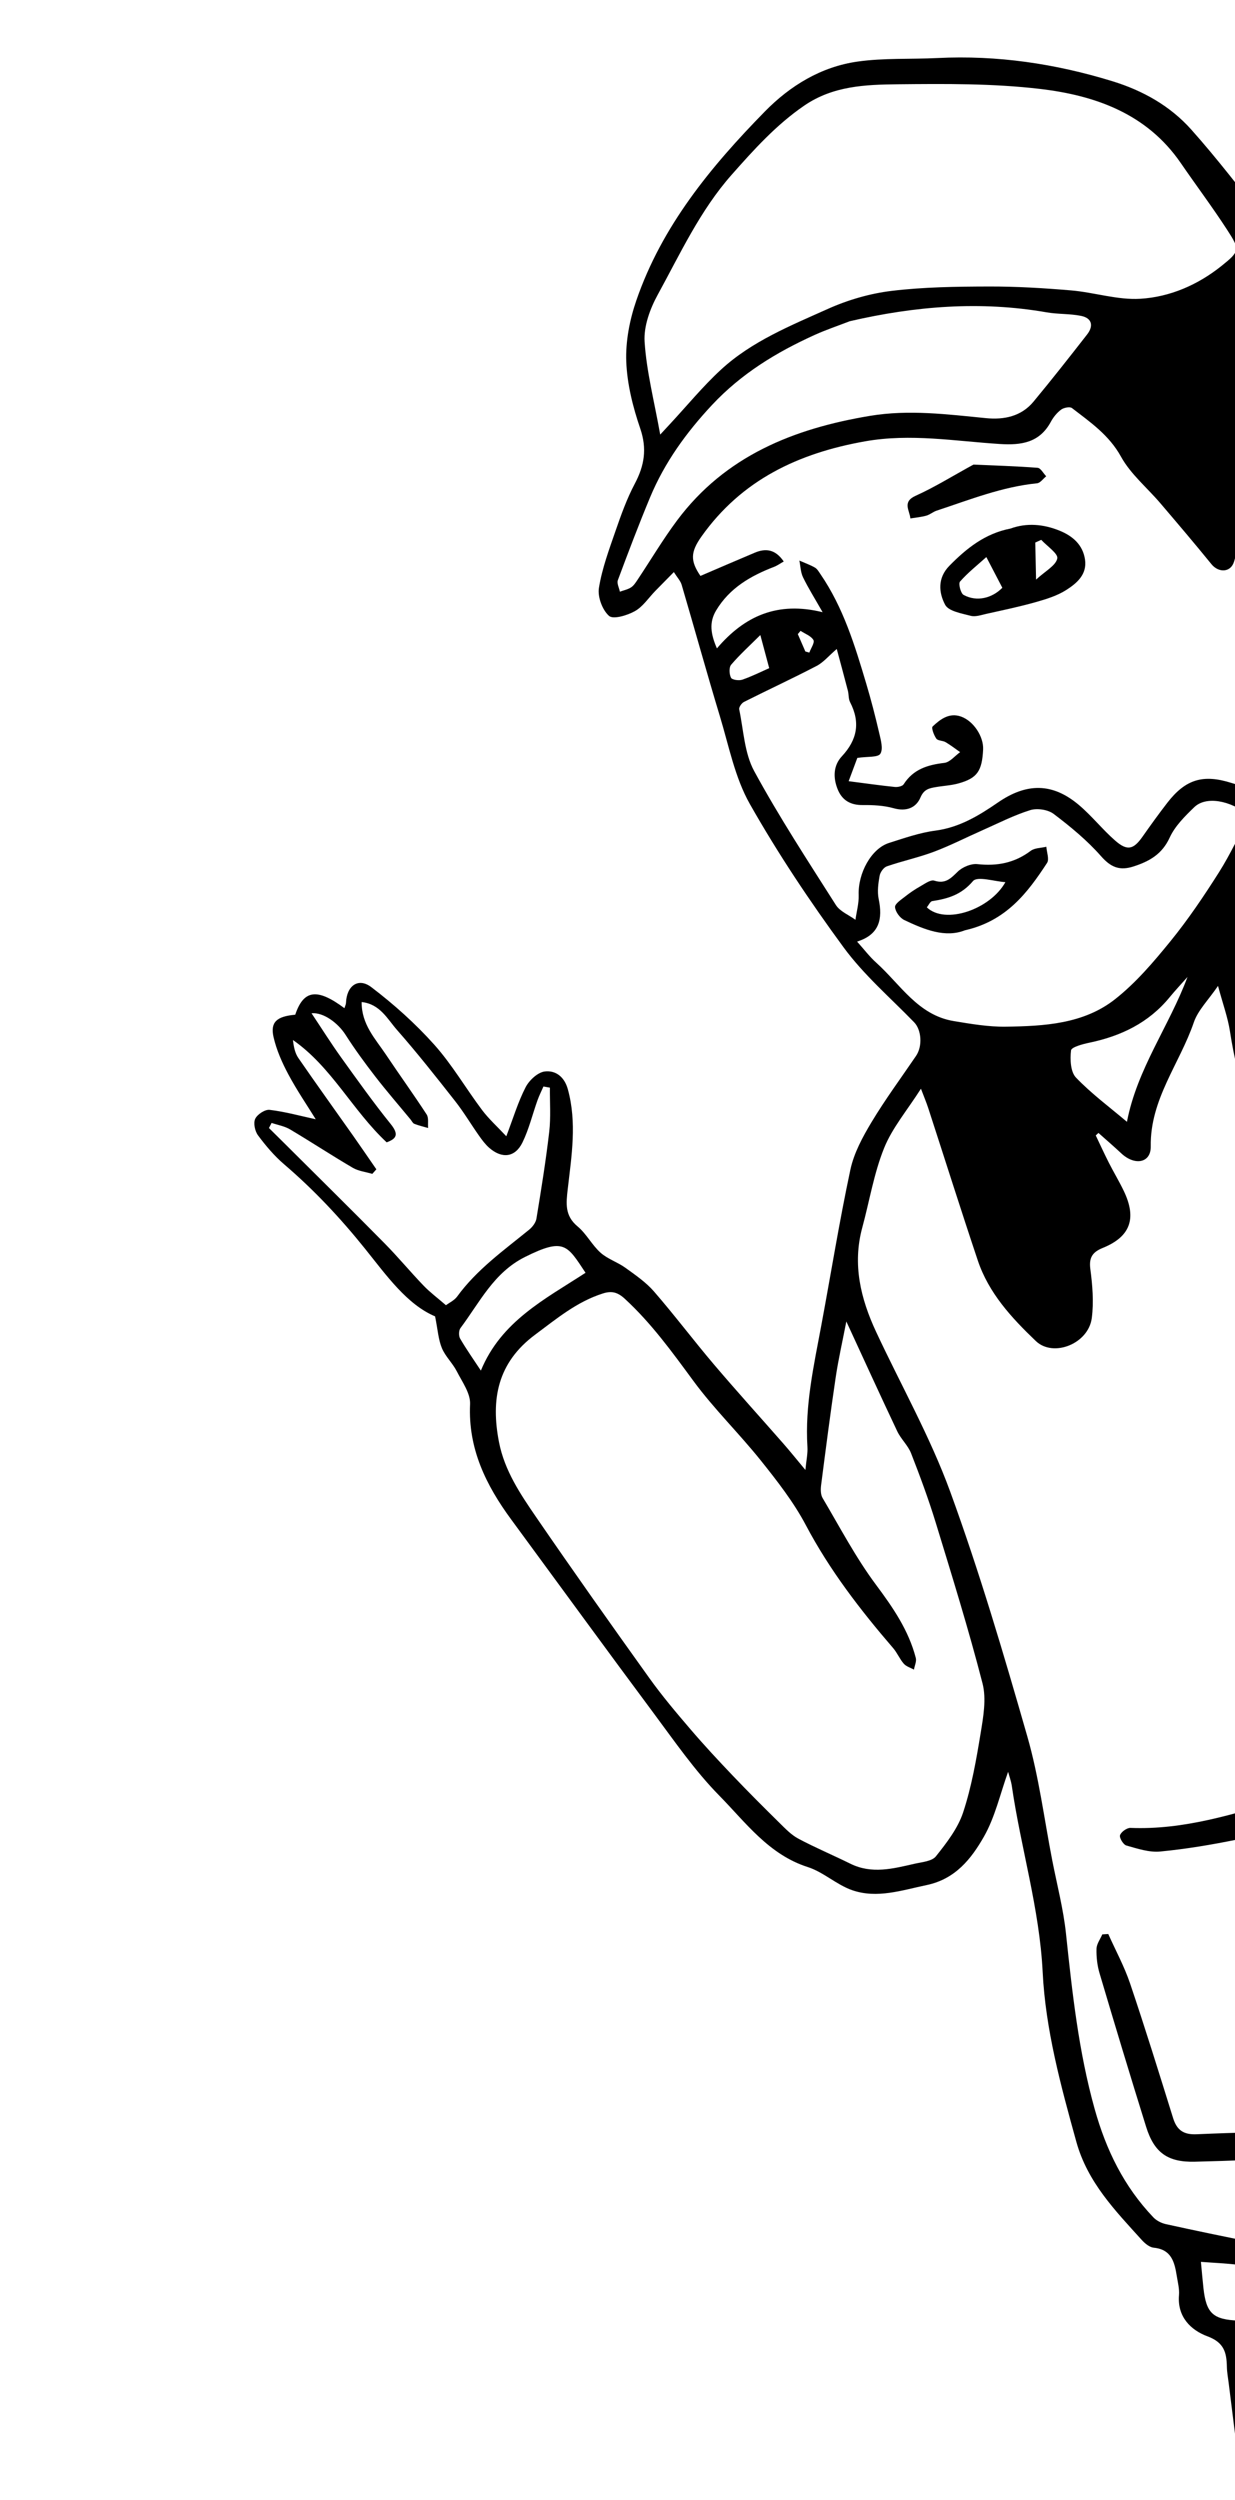 <svg width="130" height="263" viewBox="0 0 130 263" fill="none" xmlns="http://www.w3.org/2000/svg">
<g clip-path="url(#clip0_572_4833)">
<path d="M106.117 186.406C105.282 188.725 104.748 191.165 103.567 193.234C102.241 195.556 100.571 197.689 97.536 198.323C94.92 198.87 92.337 199.763 89.721 198.866C88.072 198.301 86.684 196.956 85.029 196.427C80.919 195.113 78.503 191.745 75.722 188.918C73.132 186.286 71.001 183.187 68.783 180.208C63.757 173.455 58.803 166.649 53.816 159.867C51.16 156.254 49.265 152.422 49.482 147.727C49.535 146.594 48.652 145.382 48.081 144.266C47.642 143.409 46.876 142.705 46.513 141.826C46.141 140.926 46.082 139.897 45.8 138.492C42.836 137.236 40.69 134.196 38.417 131.365C35.832 128.145 33.038 125.17 29.903 122.488C28.872 121.605 27.971 120.538 27.159 119.445C26.833 119.007 26.654 118.154 26.865 117.706C27.087 117.237 27.896 116.705 28.381 116.763C30.007 116.956 31.604 117.401 33.235 117.754C32.336 116.299 31.25 114.711 30.349 113.024C29.69 111.791 29.105 110.467 28.795 109.113C28.433 107.528 29.136 106.926 31.078 106.755C31.958 104.132 33.382 103.926 36.256 106.068C36.319 105.859 36.415 105.679 36.422 105.496C36.489 103.713 37.711 102.806 39.091 103.858C41.459 105.661 43.718 107.68 45.701 109.895C47.59 112.004 49.034 114.506 50.744 116.782C51.447 117.717 52.334 118.514 53.296 119.543C54.018 117.65 54.526 115.941 55.328 114.384C55.706 113.65 56.603 112.814 57.349 112.725C58.468 112.592 59.406 113.26 59.774 114.6C60.739 118.105 60.166 121.595 59.765 125.072C59.589 126.601 59.431 127.893 60.801 129.03C61.729 129.801 62.31 130.983 63.215 131.792C63.96 132.458 65.001 132.781 65.825 133.375C66.885 134.139 67.998 134.901 68.844 135.876C71.013 138.373 73.004 141.023 75.147 143.544C77.552 146.375 80.051 149.127 82.499 151.922C83.198 152.72 83.861 153.549 84.779 154.649C84.875 153.636 85.038 152.919 84.993 152.215C84.72 147.875 85.661 143.682 86.448 139.465C87.47 133.995 88.352 128.497 89.514 123.058C89.887 121.309 90.803 119.619 91.738 118.062C93.179 115.665 94.849 113.405 96.425 111.089C97.132 110.051 96.992 108.341 96.228 107.554C93.71 104.959 90.917 102.557 88.796 99.665C85.246 94.827 81.891 89.806 78.934 84.59C77.359 81.813 76.725 78.485 75.782 75.371C74.39 70.77 73.111 66.136 71.753 61.525C71.629 61.105 71.285 60.75 70.932 60.187C70.243 60.887 69.607 61.528 68.976 62.173C68.269 62.898 67.676 63.824 66.829 64.298C66.029 64.746 64.554 65.189 64.111 64.799C63.406 64.178 62.893 62.797 63.044 61.857C63.373 59.811 64.114 57.82 64.797 55.844C65.38 54.16 65.988 52.462 66.819 50.894C67.829 48.988 68.124 47.218 67.394 45.084C66.621 42.823 66.014 40.41 65.923 38.041C65.842 35.914 66.278 33.661 66.975 31.631C69.665 23.789 74.817 17.541 80.513 11.729C83.184 9.004 86.445 7.019 90.275 6.478C93.039 6.087 95.879 6.245 98.683 6.106C104.976 5.792 111.096 6.699 117.106 8.548C120.318 9.536 123.178 11.15 125.388 13.623C128.139 16.703 130.653 19.997 133.209 23.245C134.106 24.384 134.726 25.655 134.19 27.234C134.066 27.602 134.36 28.204 134.62 28.593C135.603 30.069 136.71 31.465 137.662 32.96C139.051 35.139 140.334 37.385 141.684 39.588C144.191 43.681 146.798 47.715 149.212 51.861C153.366 58.993 156.776 66.389 156.451 74.939C156.274 79.584 155.288 84.057 153.572 88.373C153.329 88.983 153.116 89.604 152.976 89.984C155.621 92.369 158.002 94.751 160.621 96.833C169.898 104.211 177.006 113.287 182.235 123.88C186.253 132.023 190.314 140.145 194.257 148.323C195.777 151.477 197.128 154.723 198.372 157.997C200.569 163.775 202.63 169.606 204.738 175.418C207.633 183.399 209.075 191.705 209.969 200.098C210.319 203.38 210.089 206.725 210.078 210.042C210.077 210.589 209.892 211.153 209.703 211.677C209.363 212.614 209.029 215.436 209.128 216.411C209.354 218.644 209.551 220.88 209.724 223.117C209.754 223.508 209.753 224.073 209.52 224.284C207.853 225.787 208.68 227.612 209.326 228.942C211.071 232.534 211.365 236.304 211.243 240.127C211.146 243.168 210.708 246.207 210.268 249.224C210.176 249.847 209.464 250.774 208.932 250.854C207.963 250.999 207.748 251.584 207.334 252.225C206.375 253.711 205.417 255.218 204.27 256.555C203.195 257.806 202.366 257.697 201.068 256.528C198.995 257.029 198.602 258.614 198.655 260.386C198.787 264.782 198.794 269.194 199.209 273.565C199.551 277.171 201.317 280.211 204.103 282.63C207.615 285.681 210.241 289.408 212.417 293.51C214.689 297.793 217.221 301.939 219.476 306.231C221.992 311.017 224.301 315.911 226.751 320.732C227.325 321.86 228.194 322.839 228.754 323.973C229.033 324.538 229.224 325.519 228.926 325.924C228.195 326.919 228.67 327.525 229.115 328.375C230.417 330.864 231.617 333.408 232.81 335.952C233.347 337.099 233.256 338.167 232.4 339.239C231.033 340.952 229.809 342.778 228.517 344.551C227.655 345.734 227.614 346.928 227.812 348.419C228.427 353.041 226.104 356.793 221.497 358.206C215.893 359.925 210.155 361.171 204.202 360.04C202.07 359.635 201.413 359.133 201.266 356.972C200.939 352.182 202.21 347.889 205.618 344.368C206.33 343.634 207.016 342.834 207.853 342.272C209.432 341.211 209.959 339.699 209.926 337.953C209.892 336.117 209.707 334.283 209.569 332.449C209.556 332.265 209.462 331.979 209.332 331.929C206.994 331.02 206.733 328.559 205.537 326.816C202.628 322.575 199.852 318.243 197.012 313.955C194.25 309.785 191.516 305.596 188.686 301.473C187.45 299.672 185.904 298.083 184.681 296.275C182.339 292.813 179.931 289.368 177.949 285.701C177.019 283.98 177.004 281.763 176.59 279.767C175.73 275.613 174.729 271.481 174.06 267.296C173.043 260.938 172.292 254.538 171.362 248.166C170.906 245.044 170.301 241.944 169.767 238.858C169.527 238.789 169.357 238.676 169.244 238.718C165.506 240.104 161.763 241.478 158.057 242.946C157.714 243.082 157.435 243.82 157.423 244.286C157.287 249.584 157.358 254.892 157.077 260.181C156.695 267.367 156 274.536 155.552 281.719C155.364 284.718 155.45 287.736 155.452 290.745C155.453 291.103 155.637 291.522 155.865 291.81C158.056 294.566 160.197 297.367 162.504 300.023C165.747 303.759 166.963 308.456 168.949 312.805C171.039 317.381 173.488 321.794 175.845 326.244C176.823 328.09 178.042 329.809 179.014 331.658C179.479 332.543 179.997 333.659 179.843 334.56C179.448 336.867 180.937 338.049 182.122 339.565C183.42 341.227 184.429 343.116 185.554 344.912C185.66 345.082 185.682 345.302 185.766 345.488C186.475 347.063 187.704 348.449 186.339 350.419C185.324 351.883 184.483 353.326 182.951 354.428C179.64 356.808 176.492 359.422 173.347 362.024C172.623 362.623 172.242 363.619 171.589 364.327C170.122 365.915 168.803 367.781 167.03 368.919C162.591 371.768 157.431 372.118 152.316 372.376C151.409 372.422 150.439 372.363 149.593 372.073C148.998 371.869 148.3 371.283 148.103 370.711C146.551 366.198 146.747 361.745 149.107 357.546C149.678 356.531 150.628 355.563 151.642 355.004C153.233 354.128 155.135 353.808 156.7 352.898C158.11 352.078 159.274 350.813 160.483 349.677C160.918 349.268 161.204 348.682 161.495 348.142C162.208 346.816 162.726 345.794 161.605 344.067C156.71 336.529 152.09 328.812 147.453 321.111C145.109 317.218 142.923 313.23 140.698 309.268C139.201 306.603 137.655 303.958 136.337 301.205C135.597 299.66 135.172 297.938 134.788 296.253C133.49 290.56 132.832 284.808 133.004 278.941C133.066 276.83 132.359 274.704 132.085 272.575C131.147 265.28 130.245 257.981 129.331 250.683C129.261 250.126 129.156 249.569 129.145 249.01C129.115 247.513 128.865 246.449 127.095 245.794C125.368 245.155 123.909 243.756 124.104 241.463C124.159 240.816 123.983 240.145 123.878 239.49C123.644 238.033 123.343 236.66 121.45 236.474C121.003 236.43 120.516 236.025 120.186 235.66C117.382 232.561 114.482 229.595 113.298 225.327C111.669 219.453 110.056 213.545 109.755 207.48C109.423 200.788 107.459 194.44 106.507 187.894C106.431 187.373 106.241 186.869 106.117 186.406L106.117 186.406ZM152.234 93.364C150.059 99.709 149.731 106.145 150.681 112.633C151.146 115.813 152.221 118.899 152.781 122.07C153.273 124.853 154.192 127.731 152.632 130.476C152.094 131.423 151.474 132.498 150.598 133.04C149.045 134.002 147.301 133.29 146.2 131.257C145.038 129.112 144.131 126.828 143.124 124.6C142.806 123.896 142.527 123.176 142.23 122.463L141.793 122.513C141.603 123.116 141.355 123.708 141.236 124.325C140.934 125.887 139.914 126.784 138.469 127.065C137.116 127.328 135.957 126.841 135.289 125.494C134.996 124.902 134.572 124.374 134.284 123.78C131.936 118.93 130.291 113.862 129.472 108.52C129.247 107.052 128.723 105.63 128.212 103.723C127.192 105.22 126.104 106.278 125.666 107.557C124.177 111.906 121.053 115.658 121.131 120.61C121.159 122.364 119.447 122.668 118.03 121.341C117.246 120.606 116.428 119.907 115.626 119.192L115.342 119.456C115.799 120.411 116.238 121.375 116.717 122.319C117.224 123.319 117.808 124.283 118.293 125.294C119.683 128.192 118.985 130.11 116.086 131.287C115.038 131.713 114.609 132.265 114.771 133.496C114.996 135.203 115.146 136.98 114.924 138.674C114.57 141.378 110.873 142.843 109.034 141.085C106.482 138.646 104.077 136.045 102.925 132.608C101.141 127.283 99.451 121.927 97.712 116.587C97.519 115.993 97.274 115.417 96.942 114.54C95.489 116.82 93.917 118.662 93.061 120.792C91.989 123.454 91.524 126.358 90.766 129.149C89.717 133.014 90.591 136.622 92.222 140.118C94.837 145.724 97.914 151.159 100.027 156.947C103.111 165.395 105.662 174.05 108.144 182.702C109.363 186.952 109.92 191.392 110.769 195.748C111.269 198.307 111.936 200.851 112.21 203.435C112.868 209.641 113.536 215.817 115.225 221.872C116.433 226.202 118.318 230.046 121.412 233.286C121.741 233.63 122.254 233.89 122.724 233.993C125.815 234.674 128.915 235.318 132.021 235.93C132.612 236.047 133.265 236.078 133.85 235.957C140.307 234.624 146.779 233.348 153.203 231.868C160.898 230.095 167.825 226.27 174.898 222.991C178.717 221.221 181.785 217.812 185.149 215.09C185.751 214.603 186.147 213.861 186.639 213.237L186.13 213.301C184.943 211.132 183.669 209.004 182.608 206.775C182.095 205.698 182.14 204.361 181.661 203.259C179.227 197.657 178.904 191.61 178.214 185.708C177.515 179.728 176.825 173.789 174.111 168.388C170.725 161.651 166.954 155.108 163.4 148.455C162.565 146.891 161.363 146.011 159.654 145.663C158.212 145.368 156.777 145.011 155.372 144.576C154.836 144.41 154.39 143.951 153.904 143.625C154.493 143.285 155.051 142.757 155.68 142.65C156.637 142.488 157.643 142.618 158.631 142.624C155.634 136.395 155.114 129.901 156.203 123.376C157.307 116.766 160.299 111.033 166.245 106.925C161.559 102.39 156.98 97.958 152.234 93.364L152.234 93.364ZM203.465 181.582C201.801 176.609 200.082 170.871 197.957 165.287C195.998 160.14 193.674 155.126 191.384 150.112C187.46 141.518 183.806 132.786 178.529 124.875C175.493 120.324 172.535 115.72 169.577 111.118C168.855 109.995 167.873 109.681 166.844 110.343C165.625 111.127 164.344 112.008 163.503 113.15C161.224 116.25 160.013 119.897 159.431 123.63C158.914 126.938 158.781 130.351 158.928 133.699C159.021 135.827 159.367 138.36 160.592 139.942C163.632 143.867 166.64 147.778 169.086 152.105C171.145 155.745 173.514 159.248 175.199 163.054C178.326 170.118 179.732 177.698 181.119 185.269C182.41 192.312 183.863 199.328 185.375 206.329C186.235 210.31 188.862 212.896 192.753 213.86C194.728 214.35 196.898 214.312 198.952 214.151C200.75 214.009 202.604 213.578 204.247 212.853C205.177 212.442 206.05 211.285 206.377 210.278C206.821 208.91 206.793 207.367 206.837 205.895C207.079 197.856 205.566 190.053 203.465 181.582L203.465 181.582ZM132.529 83.19C132.722 79.877 132.952 76.889 133.048 73.898C133.099 72.332 132.867 70.759 132.867 69.189C132.866 68.74 133.227 68.291 133.423 67.843C133.778 68.115 134.103 68.451 134.497 68.642C134.946 68.859 135.673 69.226 135.905 69.045C137.319 67.951 138.271 66.582 138.281 64.642C138.289 63.223 138.581 61.806 138.739 60.386C139.068 57.43 138.844 54.596 137.121 52.016C136.341 50.847 135.386 50.397 134.008 50.643C132.315 50.945 131.206 52.251 130.872 54.324C130.615 55.926 130.369 57.546 129.898 59.092C129.545 60.253 128.271 60.278 127.521 59.356C125.764 57.195 123.958 55.073 122.151 52.953C120.758 51.319 119.017 49.887 118.003 48.05C116.741 45.765 114.768 44.416 112.84 42.933C112.618 42.762 111.98 42.886 111.699 43.094C111.259 43.42 110.877 43.89 110.615 44.377C109.428 46.575 107.519 46.856 105.258 46.713C100.54 46.415 95.861 45.582 91.073 46.429C84.047 47.672 78.065 50.485 73.839 56.445C72.674 58.088 72.656 59.012 73.731 60.591C75.662 59.764 77.55 58.946 79.445 58.148C80.603 57.66 81.615 57.783 82.499 59.073C82.124 59.284 81.822 59.505 81.485 59.635C79.012 60.587 76.794 61.862 75.38 64.226C74.623 65.493 74.815 66.718 75.465 68.215C78.373 64.799 81.849 63.24 86.591 64.409C85.752 62.935 85.077 61.866 84.529 60.736C84.275 60.211 84.265 59.567 84.144 58.977C84.692 59.217 85.261 59.418 85.778 59.712C86.026 59.853 86.194 60.156 86.367 60.408C88.772 63.914 89.991 67.921 91.186 71.932C91.695 73.637 92.141 75.364 92.543 77.098C92.712 77.829 92.989 78.788 92.668 79.3C92.416 79.702 91.321 79.575 90.245 79.737C90.003 80.386 89.633 81.376 89.331 82.187C91.143 82.42 92.663 82.638 94.189 82.794C94.496 82.825 94.985 82.726 95.12 82.515C96.131 80.928 97.645 80.467 99.402 80.261C99.993 80.192 100.514 79.524 101.066 79.13C100.559 78.776 100.069 78.393 99.537 78.081C99.236 77.904 98.725 77.944 98.559 77.709C98.304 77.348 98.018 76.577 98.173 76.43C98.985 75.658 99.936 74.947 101.17 75.39C102.494 75.865 103.549 77.51 103.486 78.844C103.378 81.116 102.869 81.869 100.904 82.418C100.123 82.637 99.291 82.671 98.487 82.812C97.802 82.932 97.258 83.038 96.892 83.898C96.423 85 95.397 85.404 94.069 85.031C93.031 84.74 91.9 84.686 90.812 84.697C89.515 84.71 88.638 84.195 88.17 83.025C87.682 81.808 87.717 80.535 88.613 79.574C90.243 77.826 90.58 75.997 89.481 73.87C89.302 73.524 89.354 73.066 89.252 72.672C88.874 71.213 88.477 69.759 88.08 68.277C87.229 69.008 86.674 69.689 85.959 70.061C83.436 71.375 80.852 72.57 78.31 73.85C78.065 73.973 77.765 74.404 77.811 74.625C78.269 76.815 78.358 79.229 79.388 81.124C82.014 85.953 85.035 90.57 87.988 95.215C88.42 95.894 89.349 96.258 90.047 96.769C90.169 95.899 90.418 95.025 90.387 94.16C90.305 91.867 91.713 89.274 93.584 88.682C95.187 88.174 96.804 87.605 98.458 87.388C100.99 87.055 103.042 85.806 105.048 84.426C108.072 82.345 110.797 82.345 113.577 84.696C114.933 85.843 116.05 87.27 117.39 88.439C118.663 89.549 119.313 89.374 120.256 88.037C121.107 86.827 121.972 85.625 122.877 84.456C124.797 81.977 126.647 81.428 129.63 82.372C130.448 82.63 131.283 82.84 132.529 83.19L132.529 83.19ZM89.088 139.027C88.687 141.107 88.252 142.997 87.968 144.909C87.406 148.688 86.918 152.477 86.43 156.266C86.374 156.704 86.379 157.249 86.591 157.605C88.408 160.674 90.076 163.863 92.198 166.711C93.991 169.118 95.642 171.508 96.4 174.424C96.496 174.792 96.277 175.242 96.204 175.654C95.842 175.453 95.394 175.328 95.137 175.035C94.703 174.542 94.447 173.893 94.017 173.394C90.548 169.366 87.328 165.189 84.823 160.45C83.546 158.034 81.82 155.825 80.104 153.677C77.815 150.814 75.159 148.232 72.992 145.286C70.754 142.246 68.567 139.213 65.769 136.64C64.999 135.931 64.372 135.791 63.46 136.081C60.726 136.949 58.594 138.734 56.335 140.413C52.362 143.366 51.652 147.223 52.526 151.719C53.11 154.724 54.782 157.202 56.455 159.639C60.357 165.325 64.345 170.954 68.362 176.56C69.7 178.428 71.192 180.192 72.688 181.939C74.111 183.602 75.605 185.206 77.115 186.791C78.733 188.488 80.392 190.147 82.063 191.792C82.674 192.395 83.298 193.046 84.04 193.441C85.826 194.39 87.697 195.178 89.512 196.074C91.769 197.19 94.015 196.594 96.258 196.081C97.045 195.901 98.096 195.826 98.517 195.297C99.645 193.88 100.831 192.353 101.385 190.669C102.269 187.989 102.762 185.163 103.221 182.365C103.505 180.637 103.845 178.739 103.424 177.106C101.961 171.423 100.217 165.81 98.498 160.195C97.743 157.729 96.845 155.302 95.905 152.899C95.578 152.063 94.834 151.398 94.445 150.577C92.656 146.803 90.925 143.001 89.088 139.027L89.088 139.027ZM69.496 45.722C70.074 45.098 70.306 44.846 70.54 44.595C72.312 42.688 73.973 40.661 75.881 38.9C79.121 35.91 83.206 34.267 87.153 32.495C89.254 31.552 91.572 30.878 93.855 30.603C97.226 30.196 100.652 30.153 104.056 30.142C106.957 30.133 109.866 30.306 112.758 30.553C115.193 30.762 117.632 31.576 120.028 31.433C123.146 31.247 126.085 29.971 128.562 27.991C130.536 26.412 130.53 26.269 129.151 24.145C127.606 21.765 125.898 19.492 124.291 17.152C120.718 11.951 115.284 10.038 109.468 9.354C104.523 8.773 99.486 8.813 94.492 8.867C91.105 8.904 87.689 9.029 84.647 11.118C81.69 13.147 79.354 15.747 77.02 18.383C73.698 22.135 71.614 26.671 69.237 31.003C68.425 32.483 67.747 34.332 67.853 35.957C68.056 39.085 68.861 42.174 69.496 45.722L69.496 45.722ZM131.524 85.812C129.452 84.153 126.924 83.75 125.71 84.923C124.726 85.873 123.681 86.909 123.126 88.119C122.327 89.86 121.014 90.604 119.344 91.149C117.869 91.631 116.944 91.264 115.894 90.071C114.432 88.41 112.684 86.971 110.912 85.629C110.311 85.175 109.173 85.004 108.445 85.231C106.707 85.773 105.063 86.621 103.388 87.361C101.695 88.108 100.042 88.958 98.314 89.608C96.695 90.216 94.987 90.58 93.351 91.145C93.014 91.261 92.659 91.763 92.592 92.136C92.451 92.932 92.331 93.794 92.491 94.569C92.929 96.678 92.587 98.323 90.218 99.061C90.946 99.87 91.529 100.645 92.237 101.282C94.778 103.567 96.631 106.804 100.398 107.424C102.207 107.723 104.048 108.039 105.869 108.013C109.915 107.956 114.061 107.733 117.376 105.123C119.573 103.394 121.444 101.19 123.222 99.004C125.078 96.72 126.737 94.259 128.314 91.769C129.526 89.854 130.478 87.775 131.524 85.811L131.524 85.812ZM161.698 352.348C162.615 352.102 163.432 351.706 164.24 351.721C164.925 351.735 165.601 352.224 166.282 352.503C165.858 353.128 165.552 354.133 164.989 354.307C163.249 354.845 161.422 355.272 159.61 355.36C156.874 355.492 154.448 356.446 152.051 357.589C151.747 357.734 151.474 358.025 151.284 358.312C149.609 360.856 148.965 363.689 149.445 366.656C149.647 367.909 149.785 369.591 151.404 370.003C152.595 370.306 153.92 370.404 155.137 370.239C160.867 369.461 166.102 367.743 169.136 362.212C169.401 361.729 169.786 361.267 170.22 360.93C173.997 357.992 177.756 355.029 181.611 352.196C183.352 350.916 184.104 348.968 183.195 347.002C182.092 344.616 181.351 342.018 179.293 340.116C178.635 340.657 178.057 341.232 177.387 341.667C174.021 343.85 170.502 345.606 166.369 345.816C165.607 345.855 164.513 346.208 164.19 346.77C163.238 348.429 162.597 350.266 161.698 352.348L161.698 352.348ZM89.449 33.795C88.216 34.272 86.956 34.693 85.753 35.238C81.731 37.059 78.032 39.312 74.961 42.595C72.237 45.506 69.957 48.66 68.428 52.329C67.23 55.206 66.125 58.122 65.037 61.042C64.914 61.373 65.171 61.845 65.252 62.251C65.648 62.105 66.082 62.02 66.428 61.796C66.714 61.611 66.921 61.281 67.118 60.985C68.504 58.907 69.782 56.749 71.274 54.75C76.336 47.969 83.544 45.086 91.583 43.75C95.671 43.071 99.722 43.59 103.785 43.991C105.69 44.179 107.501 43.813 108.792 42.255C110.716 39.935 112.58 37.565 114.433 35.188C115.128 34.295 114.959 33.469 113.797 33.233C112.613 32.993 111.368 33.069 110.176 32.861C103.198 31.641 96.318 32.206 89.449 33.795V33.795ZM188.795 215.362C187.16 216.901 185.866 218.257 184.429 219.44C182.118 221.343 179.902 223.482 177.302 224.889C173.33 227.039 169.071 228.662 164.924 230.488C158.073 233.504 150.856 235.366 143.584 236.964C139.262 237.913 134.888 238.861 130.384 238.281C129.093 238.114 127.786 238.069 126.413 237.962C126.515 239.027 126.585 239.89 126.681 240.75C126.976 243.375 127.683 244.032 130.363 244.145C132.099 244.217 133.844 244.174 135.571 244.332C141.395 244.866 147.069 243.724 152.492 242.014C158.797 240.026 164.845 237.214 170.978 234.694C177.878 231.859 183.639 227.356 189.001 222.268C189.912 221.404 190.102 220.46 189.854 219.36C189.574 218.12 189.207 216.9 188.795 215.362L188.795 215.362ZM213.018 340.609C213.613 340.372 214.175 340.039 214.775 339.942C215.275 339.861 215.82 340.056 216.345 340.129C216.202 340.627 216.216 341.357 215.888 341.578C214.934 342.217 213.896 342.864 212.798 343.132C206.838 344.586 203.844 350.673 204.099 355.975C204.14 356.815 204.487 357.159 205.369 357.337C210.173 358.306 214.752 356.878 219.194 355.633C223.457 354.439 225.333 352.83 224.425 347.008C224.093 344.873 224.514 342.858 226.163 341.228C227.285 340.12 228.32 338.922 229.352 337.727C229.617 337.42 229.964 336.888 229.863 336.606C228.854 333.797 227.76 331.019 226.595 327.985C222.253 331.659 217.552 333.262 212.062 332.609C212.39 335.359 212.69 337.866 213.017 340.609L213.018 340.609ZM57.885 114.428L57.205 114.307C56.995 114.789 56.756 115.261 56.579 115.755C56.05 117.237 55.681 118.795 54.995 120.198C54.221 121.78 52.835 121.931 51.491 120.753C51.076 120.388 50.735 119.925 50.413 119.469C49.57 118.273 48.82 117.005 47.917 115.856C45.923 113.319 43.923 110.781 41.792 108.359C40.784 107.214 40.003 105.626 38.068 105.422C38.048 107.783 39.514 109.289 40.622 110.947C42.034 113.06 43.525 115.121 44.911 117.249C45.144 117.606 45.023 118.193 45.065 118.674C44.579 118.532 44.082 118.418 43.612 118.234C43.446 118.169 43.347 117.934 43.217 117.777C41.974 116.271 40.693 114.796 39.5 113.253C38.402 111.833 37.337 110.378 36.372 108.866C35.591 107.642 34.068 106.486 32.793 106.601C33.869 108.213 34.842 109.763 35.906 111.247C37.606 113.615 39.3 115.992 41.129 118.259C42.024 119.369 41.715 119.809 40.702 120.182C37.086 116.806 34.918 112.261 30.837 109.416C30.917 110.115 31.046 110.785 31.4 111.3C33.286 114.04 35.232 116.738 37.149 119.456C37.982 120.637 38.795 121.832 39.617 123.02L39.19 123.499C38.5 123.294 37.737 123.213 37.134 122.86C34.907 121.556 32.749 120.134 30.528 118.818C29.951 118.476 29.24 118.359 28.59 118.138L28.31 118.675C28.866 119.224 29.423 119.771 29.977 120.323C33.477 123.809 36.996 127.277 40.467 130.792C41.89 132.233 43.184 133.799 44.588 135.259C45.268 135.966 46.066 136.56 46.943 137.319C47.294 137.054 47.825 136.812 48.124 136.401C50.195 133.557 53.027 131.55 55.705 129.366C56.052 129.083 56.399 128.626 56.468 128.204C56.967 125.166 57.46 122.124 57.814 119.067C57.991 117.538 57.87 115.975 57.885 114.428L57.885 114.428ZM209.504 240.915C210.055 235.704 208.741 230.761 206.435 225.959C205.594 226.311 204.58 226.51 203.857 227.079C201.808 228.69 199.473 228.95 197.046 228.733C195.613 228.605 194.206 228.192 192.785 227.907C191.23 234.54 191.477 237.137 195.612 239.217C195.427 237.583 195.242 235.947 195.056 234.311L195.832 234.183C198.357 239.666 200.015 245.387 200.108 251.557C201.521 249.362 201.541 246.98 201.411 244.59C201.339 243.268 201.058 241.956 201.02 240.635C201.009 240.283 201.545 239.915 201.83 239.555C202.156 239.831 202.723 240.07 202.771 240.388C203.354 244.221 203.936 248.052 202.723 251.902C202.443 252.791 202.629 253.826 202.6 254.794L203.275 254.839C205.514 250.531 205.025 245.64 205.659 240.99C205.837 240.993 206.014 240.997 206.192 241L207.218 244.831C207.541 243.662 207.472 242.501 207.588 241.358C207.667 240.581 208.005 239.831 208.227 239.069L209.504 240.915L209.504 240.915ZM206.442 215.639C205.662 215.848 205.154 215.93 204.687 216.117C201.311 217.474 197.867 217.708 194.327 216.867C193.639 216.704 192.897 216.774 192.021 216.728C192.348 218.685 192.863 220.344 192.836 221.993C192.808 223.73 193.302 224.714 194.952 225.338C197.188 226.184 199.38 226.239 201.453 225.143C203.238 224.199 204.865 222.956 206.62 221.807C206.565 219.902 206.505 217.828 206.442 215.639L206.442 215.639ZM61.636 133.905C59.699 130.995 59.4 130.178 55.264 132.241C51.972 133.884 50.496 137.021 48.471 139.722C48.283 139.972 48.274 140.553 48.437 140.832C49.092 141.958 49.846 143.025 50.618 144.196C52.76 138.999 57.352 136.687 61.636 133.905L61.636 133.905ZM125 102.782C124.371 103.495 123.718 104.188 123.115 104.923C120.911 107.607 118 109.006 114.665 109.7C113.964 109.845 112.781 110.163 112.74 110.509C112.629 111.45 112.683 112.763 113.26 113.367C114.884 115.064 116.803 116.479 118.626 118.023C119.702 112.426 123.068 107.967 125 102.782L125 102.782ZM80.036 66.811C78.92 67.922 77.873 68.868 76.963 69.933C76.723 70.214 76.757 70.934 76.95 71.306C77.066 71.53 77.785 71.629 78.137 71.507C79.162 71.153 80.14 70.66 80.969 70.294L80.036 66.811V66.811ZM84.774 68.54L85.191 68.66C85.355 68.207 85.778 67.604 85.623 67.335C85.37 66.898 84.739 66.68 84.268 66.37L83.981 66.714L84.774 68.54V68.54Z" fill="black"/>
<path d="M116.659 203.469C117.434 205.201 118.351 206.884 118.956 208.673C120.542 213.368 122.012 218.104 123.484 222.836C123.883 224.118 124.6 224.598 125.967 224.537C130.197 224.35 134.431 224.264 138.665 224.17C141.814 224.1 144.793 223.211 147.702 222.167C152.218 220.546 156.697 218.81 161.12 216.953C162.4 216.416 163.472 215.342 164.573 214.433C165.553 213.623 165.877 212.636 165.482 211.291C164.389 207.562 163.44 203.79 162.391 199.877C157.663 200.18 153.754 197.955 149.803 195.82C147.082 194.351 145.113 192.096 143.298 189.696C142.669 188.865 142.126 188.818 141.405 189.392C138.154 191.986 134.202 192.718 130.298 193.516C127.6 194.069 124.871 194.527 122.133 194.792C120.969 194.905 119.728 194.487 118.565 194.16C118.243 194.069 117.808 193.35 117.898 193.077C118.015 192.726 118.619 192.292 118.996 192.307C124.612 192.534 129.882 190.847 135.141 189.291C137.194 188.684 139.02 187.318 140.959 186.317C143.176 185.173 143.769 185.355 145.098 187.388C147.618 191.245 151.164 193.77 155.399 195.505C157.903 196.531 160.36 197.294 163.114 196.872C163.548 196.806 164.394 197.429 164.554 197.901C165.407 200.41 166.137 202.962 166.838 205.519C167.296 207.192 167.43 208.98 168.071 210.571C169.218 213.418 167.932 215.239 165.932 216.959C163.372 219.161 160.406 220.582 157.249 221.677C153.441 222.998 149.7 224.556 145.823 225.621C143.053 226.382 140.117 226.636 137.235 226.874C133.42 227.189 129.588 227.333 125.76 227.426C122.892 227.495 121.484 226.451 120.643 223.752C118.968 218.381 117.342 212.994 115.742 207.601C115.498 206.779 115.398 205.882 115.421 205.025C115.434 204.515 115.815 204.014 116.031 203.509L116.659 203.469L116.659 203.469Z" fill="black"/>
<path d="M106.358 55.611C108.079 54.984 109.837 55.142 111.534 55.83C112.903 56.386 113.988 57.309 114.214 58.877C114.44 60.447 113.339 61.367 112.24 62.069C111.278 62.683 110.12 63.038 109.005 63.353C107.301 63.835 105.561 64.195 103.832 64.581C103.286 64.703 102.677 64.921 102.178 64.788C101.217 64.533 99.849 64.307 99.487 63.625C98.819 62.365 98.665 60.818 99.932 59.528C101.742 57.685 103.693 56.127 106.358 55.611L106.358 55.611ZM103.826 58.607C102.896 59.443 101.89 60.238 101.056 61.184C100.866 61.399 101.121 62.419 101.433 62.59C102.819 63.349 104.444 62.927 105.509 61.837C104.976 60.815 104.479 59.861 103.826 58.607L103.826 58.607ZM109.605 56.794L108.977 57.08C109.001 58.193 109.024 59.306 109.059 60.979C110.044 60.068 111.128 59.513 111.293 58.757C111.404 58.249 110.213 57.458 109.605 56.794V56.794Z" fill="black"/>
<path d="M102.467 48.879C104.601 48.973 106.916 49.04 109.223 49.216C109.545 49.241 109.827 49.798 110.127 50.108C109.806 50.364 109.505 50.812 109.162 50.846C105.475 51.213 102.067 52.579 98.597 53.722C98.216 53.847 97.89 54.145 97.507 54.251C96.963 54.403 96.39 54.451 95.829 54.543C95.756 53.695 94.94 52.806 96.389 52.155C98.371 51.264 100.232 50.102 102.467 48.879L102.467 48.879Z" fill="black"/>
<path d="M101.575 97.871C99.51 98.691 97.314 97.809 95.18 96.79C94.721 96.571 94.245 95.914 94.214 95.431C94.192 95.081 94.864 94.648 95.279 94.319C95.78 93.921 96.318 93.56 96.875 93.246C97.344 92.983 97.955 92.525 98.344 92.649C99.526 93.027 100.084 92.41 100.826 91.693C101.32 91.215 102.219 90.84 102.882 90.912C104.963 91.141 106.798 90.788 108.492 89.515C108.912 89.199 109.585 89.219 110.142 89.084C110.18 89.66 110.469 90.399 110.217 90.785C108.164 93.929 105.915 96.893 101.575 97.871V97.871ZM105.832 92.808C104.699 92.74 102.884 92.147 102.418 92.697C101.202 94.132 99.79 94.549 98.135 94.801C97.914 94.834 97.748 95.233 97.56 95.458C99.496 97.306 104.225 95.685 105.832 92.808Z" fill="black"/>
</g>
<defs>
<clipPath id="clip0_572_4833">
<rect width="130" height="263" fill="white"/>
</clipPath>
</defs>
</svg>
